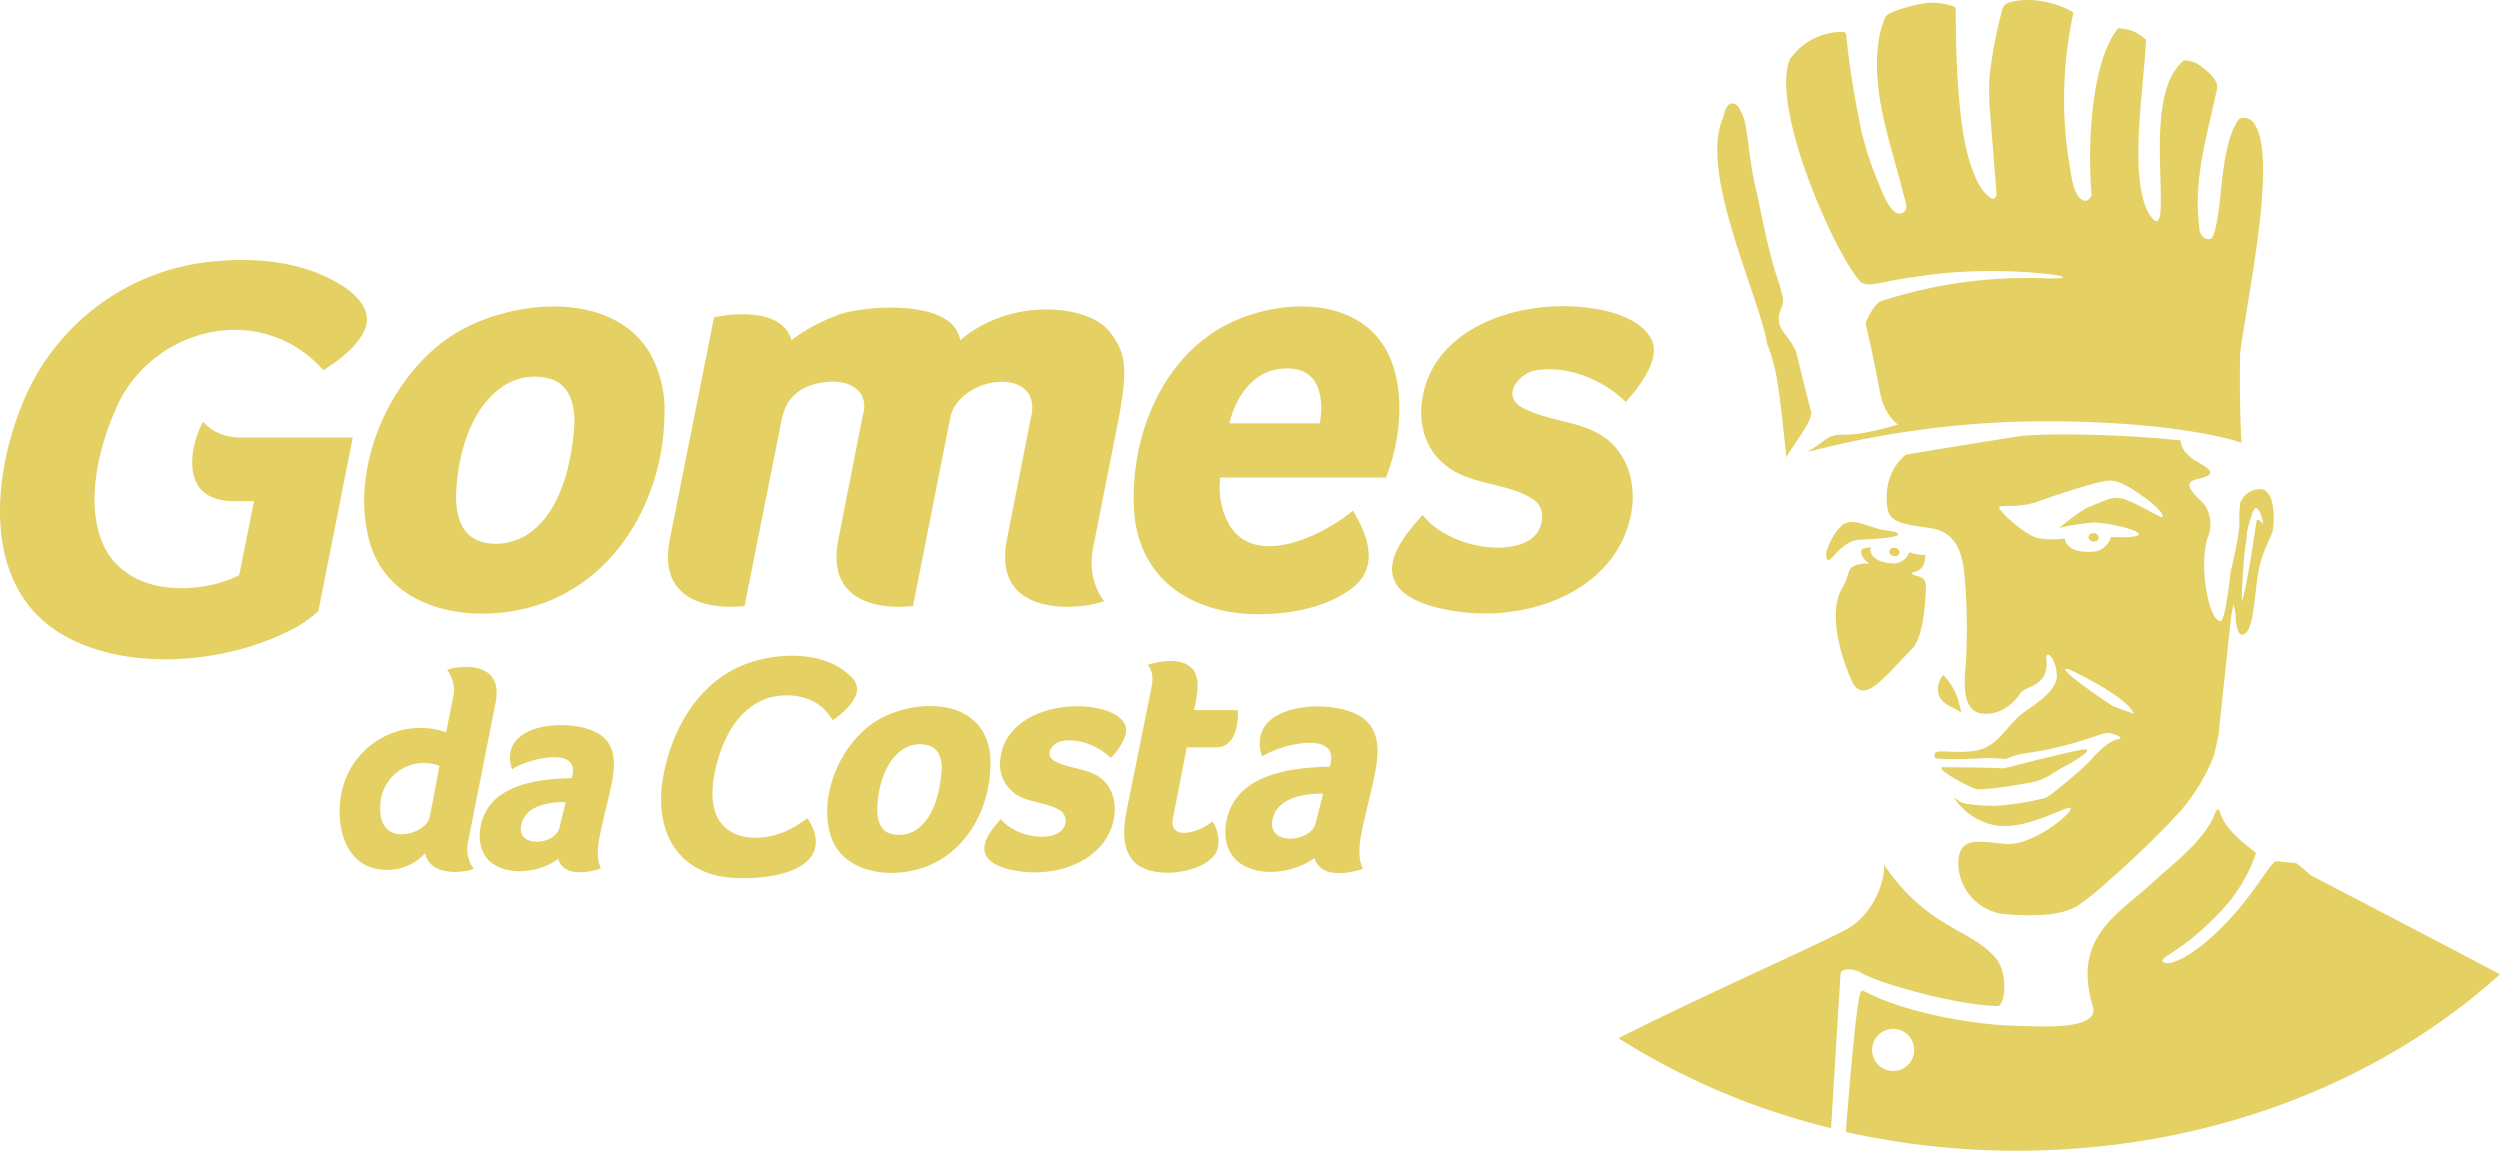 <svg xmlns="http://www.w3.org/2000/svg" viewBox="0 0 566.93 260.94"><defs><style>.a{fill:#e4d063;}</style></defs><path class="a" d="M250.67,73.88l.34.46C250.85,74.12,250.72,74,250.67,73.88Zm1.64,2.18.43.57ZM168.85,137.4,177.3,95c1.11-5.55,5.34-8.15,10.93-8.44,5-.27,9,2.5,7.4,7.74,0,0-5.28,26.9-5.49,27.91-3.68,18.26,16.91,15.2,16.91,15.2s8.08-40.84,8.41-42.53c2-10,21.55-12.12,18.26.11l-5.35,27.22c-3.68,18.26,16.91,15.2,16.91,15.2a20.13,20.13,0,0,0,5.12-1.1s-4-4.41-2.53-12l5.36-27.08c2.6-13.17,2.35-16.79-1.44-21.81l.23.3-.23-.3h0c-4-5.25-14.66-6.32-22.31-4.25a29,29,0,0,0-11.76,6c-1.32-9.48-21.84-8-27.93-5.66-7,2.72-10.29,5.66-10.29,5.66-2.47-8.68-17.58-5.22-17.58-5.22l-10,50.28C148.25,140.46,168.85,137.4,168.85,137.4ZM147.46,80.21c1.85,3.14-1.86-3.17,0,0ZM83.83,122.9c4.83,17.1,26.86,19.21,41.05,13.22,16.46-6.9,25.53-24.55,25.8-41.85a26.63,26.63,0,0,0-3.22-14.06C138.52,65,114.07,68.08,101.7,76.62,88,86.09,79.2,106.55,83.83,122.9Zm19.64-11.69c.46-8.4,3.31-18.9,10.83-23.74a12.69,12.69,0,0,1,11.2-1.32c4.12,1.71,5,6.64,4.72,10.6-.59,8.35-3.06,19.49-10.58,24.43-3.17,2.08-7.81,2.86-11.4,1.33C103.92,120.67,103.22,115.33,103.47,111.21ZM251,74.34l.45.59ZM26.32,92.52l.11-.23a.3.3,0,0,0,0,.08S26.34,92.48,26.32,92.52ZM54.5,99.21c-5.78,0-8.42-3.56-8.42-3.56a14.91,14.91,0,0,0-1.54,3.56s-5.18,14.49,8.66,14.44h4.4l-3.35,16.78c-8.06,4.11-23.46,5.18-29.89-5.11-5.58-9.45-2.2-23.42,2-32.8-.36.8-.66,1.46.07-.15s.41-.9,0-.08c8.13-17.92,32.14-24,46.3-9l.64.65.77-.51c3.26-2.17,7.26-5.19,8.69-9,1.65-4.38-2.45-8-5.81-10-8.49-5.18-19.08-6.1-28.77-5.13A51.79,51.79,0,0,0,4.84,92.18c-6.78,16.95-8.71,41.34,9.52,51.84,15.15,8.72,38.38,6.31,53.19-2a26.93,26.93,0,0,0,4.65-3.48L80,99.21Zm184.73,73.41c-2.62-1.42-.58-4.18,1.62-4.58,3.9-.69,8.37,1.19,11.08,3.88,1.86-2.11,4.38-5.49,3.09-7.79-2-3.58-8.74-4.18-12.51-3.91-7.07.5-14.7,4.07-15.64,11.73a8.23,8.23,0,0,0,3.83,8.37c3,1.79,7,1.66,9.86,3.55A2.91,2.91,0,0,1,241,188c-1,1.3-2.77,1.67-4.3,1.74-3.35.16-7.64-1.31-9.72-4-2.25,2.5-5.52,6.39-2.59,9.28,1.94,1.91,6.14,2.59,8.73,2.76,8.2.55,17.58-3.23,19.43-11.88.69-3.26,0-7-2.66-9.23C246.91,174.17,242.55,174.42,239.23,172.62Zm26.89,12.28,3-15.41h6.57c5.71,0,5-8.46,5-8.46h-9.91c.79-3.73,1.87-8.41-1.57-10.31s-9,.08-9,.08c1.79,1.58.9,5.19.9,5.19l-5.47,27.09c-.75,3.59-1.42,8.35.94,11.66,3.87,5.44,17.68,3.29,19.5-2.09a7.88,7.88,0,0,0-1.16-6.41C272,188.88,264.48,191.05,266.12,184.9ZM308,162.15c-7.26-3.93-25.67-2.47-21.79,9.42,3.65-2.59,18.1-6.46,15.33,2.3-9.1.15-21.46,1.8-23.44,12.43-.65,3.51.07,7.4,3.23,9.54,4.74,3.21,12.33,2,16.75-1.28,1.36,4.61,7.51,3.66,11,2.46-1.48-3-.6-7,.08-10.07s1.44-6.13,2.14-9.2C312.52,172.21,313.91,165.38,308,162.15Zm-9.64,24.53c-1.13,4.55-11.79,5.28-9.61-1.5,1.64-5.07,9-5.23,11.29-5.19ZM364.89,100c-5.45-4.67-13.5-4.21-19.64-7.54-4.82-2.62-1.07-7.73,3-8.46,7.18-1.28,15.44,2.2,20.44,7.16,3.44-3.89,8.09-10.14,5.71-14.39-3.69-6.62-16.13-7.72-23.1-7.23-13.05.92-27.13,7.52-28.87,21.69-.75,6.17,1.52,12.15,7.08,15.47s12.87,3.05,18.2,6.55c2.6,1.72,2.48,5.36.76,7.7s-5.1,3.08-7.92,3.21c-6.18.3-14.11-2.43-17.94-7.4-4.16,4.63-10.19,11.81-4.79,17.15,3.57,3.53,11.34,4.79,16.11,5.11,15.14,1,32.45-6,35.86-22C371.08,111.09,369.78,104.23,364.89,100ZM314,78.77c.41.67.79,1.3,0,0s-.44-.72,0,0c-7.93-13-28.06-10.63-39-3.29-12.7,8.54-18.51,24.72-17.86,39.57.71,16,12.74,24.09,27.91,24.24,7.07,0,14.89-1.25,20.81-5.38,6.56-4.34,5-11.12,1.51-17.1l-.56-1-.9.7c-6.28,5-21.32,12.32-27.17,2.46a17.29,17.29,0,0,1-2-10.68h37.56l.23-.64C317.88,99,318.83,86.77,314,78.77ZM299.31,96H278.8c1.36-5.85,5.21-11.75,11.72-12.39C298.72,82.8,300.41,89.14,299.31,96Zm-164,70.16c-6.39-3.48-22.61-2.19-19.19,8.31,3.21-2.28,15.94-5.7,13.51,2-8,.13-18.91,1.59-20.66,11-.57,3.11.06,6.54,2.85,8.43,4.17,2.83,10.86,1.78,14.75-1.13,1.2,4.06,6.62,3.23,9.69,2.16-1.3-2.66-.52-6.13.07-8.88s1.28-5.41,1.89-8.11C139.36,175,140.58,169,135.34,166.15Zm-8.49,21.64c-1,4-10.39,4.66-8.46-1.32,1.43-4.48,7.93-4.62,9.94-4.58Zm96.06-21.88c-4.87-8.26-18.17-6.59-24.9-1.95-7.45,5.14-12.23,16.26-9.72,25.14,2.63,9.29,14.62,10.44,22.33,7.18,9-3.74,13.89-13.33,14-22.73A14.38,14.38,0,0,0,222.91,165.91Zm-9.38,9c-.32,4.54-1.67,10.59-5.76,13.28a7,7,0,0,1-6.2.72c-2.35-1-2.73-3.9-2.59-6.14.25-4.56,1.8-10.27,5.89-12.9a6.88,6.88,0,0,1,6.09-.71C213.2,170.06,213.69,172.74,213.53,174.89ZM172,159.22c4.54-2.43,11.37-2.08,15.07,1.8.58.61,1.8,2.27,1.8,2.27s8.33-5.29,4.45-9.5c-6.36-6.9-19.22-5.95-26.78-2.06-9.41,4.85-14.64,15.06-16.27,25.16s2.14,19.71,13.11,21.83c6.6,1.28,25.67.27,20.83-11.24-.22-.52-1.08-1.93-1.08-1.93l-2.51,1.66c-3.7,2.44-10.53,4.17-15.17,1.2-5.11-3.27-4.2-10.67-2.72-15.9S167,161.91,172,159.22Zm50.89,6.69c1,1.71-1-1.72,0,0ZM106.17,190.78l6-30.36.36-2c1.14-8.6-8.44-7.09-8.44-7.09a10.74,10.74,0,0,0-2.69.57,7.5,7.5,0,0,1,1.33,6.33s-.66,3.34-1.56,7.84a17.38,17.38,0,0,0-2.44-.68,18.26,18.26,0,0,0-20.63,12c-2.66,7.68-.77,19.87,9.56,19.87a11.43,11.43,0,0,0,8.73-3.78c1.19,5.28,8.37,4.15,8.37,4.15a10.44,10.44,0,0,0,2.69-.58A7.52,7.52,0,0,1,106.17,190.78Zm-8.87-5.05c-1.19,3.66-12.12,6.85-11-3.79a9.88,9.88,0,0,1,11.53-8.78,6.85,6.85,0,0,1,1.82.54C98.81,178.16,97.59,184.86,97.3,185.73Z"/><path class="a" d="M461.71,177.17c2.49-.6,4.07-2.15,6.33-3.3s7.48-4.33,4.28-3.89-17.92,4.27-17.92,4.27c-2.8-.23-13.86-.28-13.86-.28-1.86.31,5.92,4.56,7.65,4.95S459.23,177.78,461.71,177.17Z"/><path class="a" d="M508.5,113.12l-.05.08-.06.19-.1.09-.27.46a27,27,0,0,0-.17,4.62c0,2.93-2,11.13-2,11.13s-1.18,11.42-2.33,11.19c-3.1-.62-4.85-14.12-2.75-19.31.89-2.22.62-5.79-1.47-7.78s-4-4.13-1.87-4.88,6.62-1,1.37-3.89c-3.75-2-4.28-4.12-4.28-5.14-12.31-1.36-31.18-1.76-36.76-.92-8,1.21-25.48,4.13-25.48,4.13s-5.46,3.54-4.27,12.12c.48,3.47,4.23,3.73,9.77,4.55s7,5.13,7.6,9.58a134.63,134.63,0,0,1,.42,21c-.45,4.71-.78,10.58,3.3,11.4s7.62-2.24,8.88-4.31,6.64-1.59,6.09-7.71c-.46-2.63,2.11-1,2.36,3.36.15,2.8-2.91,5.35-7.15,8.22s-5.92,8.24-11.67,9-9.81-1.06-8.76,1.65c.76.08,1.67.15,2.63.19,2.6.12,8.81-.26,10-.23s2.66.17,3.47.19a15.27,15.27,0,0,1,4.44-1.29c10.81-1.5,17.25-4.73,18.69-4.61s3.75,1.17,2.25,1.42-3.77,1.95-6.27,4.81c-1.54,1.76-8.87,7.94-10.15,8.49a59.87,59.87,0,0,1-11.75,1.83c-2.55-.06-6.14-.26-7.43-.81a13.29,13.29,0,0,1-1.72-1.21,14.27,14.27,0,0,0,9.63,6.45c7.27,1.21,17-5.2,16.95-3.8s-8.89,8.52-14.79,8-10.39-1.81-10.7,3.94a11.71,11.71,0,0,0,10.71,12c6.39.46,12.48.43,16.36-1.93a70.69,70.69,0,0,0,7.08-5.72l-.05,0,1.18-1a210.61,210.61,0,0,0,15.12-14.78A44,44,0,0,0,502,171.52c.42-1.6.82-3.43,1.2-5.4,0-.15,0-.3,0-.45.1-1.21,2.66-24.74,2.67-25.23.18-1.15.39-2.29.66-3.41.14.78.3,1.54.45,2.3,0,.45,0,.92,0,1.35.2.76.43,4.49,2.35,2.82s2-10.34,3-14.78,3.1-7.56,3.12-8.76c.45-3.14.14-8.48-2.49-9A4.73,4.73,0,0,0,508.5,113.12Zm-29.27,47.06c-4.48-2.92-13.52-9.31-10.11-8.44,0,0,13.41,6.18,14.71,10.12Zm10.71-43c-1-.4-5.73-3.15-8.26-4s-4.53.46-7.69,1.67c-1.95.75-4.66,3-7.05,4.86a55.11,55.11,0,0,1,7.78-1.22c4.17.1,12.23,2.12,9.9,3-.88.35-3.44.39-5.94.27A4.61,4.61,0,0,1,475.5,125c-2.09.35-5.34.18-6.57-1.36a2.5,2.5,0,0,1-.69-1.53,18.86,18.86,0,0,1-5.56,0c-3-.12-10.41-7-9.2-7.26,1.4-.27,4.75.35,9.07-1.25,3.47-1.29,13.2-4.47,15.4-4.59s3.93.66,8.26,3.73S491,117.59,489.94,117.2Zm19.64,3.31c.51-2,1.23-4.73,1.76-5.17.84-.7,1.84,2.43,1.87,3.49,0,0-1-1.25-1.44-.84-.17.79-2.22,15.54-3.4,18.33-.08-1,.42-10.75,1-13.39C509.47,122.13,509.53,121.32,509.58,120.51Z"/><path class="a" d="M417.4,220.55l.1,0c.21-1,2.9-.92,4.47,0,4.24,2.58,22.14,7.45,30.91,7.58,1.81.29,2.74-7.45-.48-11.08-5.86-6.59-15.25-6.46-25.24-21.06.61,2-1.52,11.42-9.14,15.13-8.33,4.3-34.37,15.84-51,24.32a161.66,161.66,0,0,0,48.22,20.39C416.3,238.21,417.4,220.55,417.4,220.55Z"/><path class="a" d="M520.75,195.76l-4.51-.46c-1-.1-4,5.44-8.71,11-9.23,10.77-15.9,13-17,11.84s4.16-2,13-11.4a35.9,35.9,0,0,0,8.08-13.31c-1.7-1.44-6.88-5-8.1-9-.65-2.24-1.37.58-1.65,1.13-3,5.89-8.79,10.06-13.5,14.4-8.18,7.54-18.68,12.62-13.63,28.67.69,4.91-11.27,4.16-17.19,4-10.28-.19-23.85-2.94-31.82-6.45-1.28-.56-2.37-1.08-3.31-1.55l-.33.2c-.83.45-2.27,16.1-3.5,31.86a177.15,177.15,0,0,0,38.82,4.26c43.28,0,82.25-15.39,109.52-40-8.21-4.39-32.6-17.1-43-22.51A34.8,34.8,0,0,0,520.75,195.76ZM429.2,242.87a4.77,4.77,0,1,1,4.88-4.66A4.77,4.77,0,0,1,429.2,242.87Z"/><path class="a" d="M474.74,122.8a1,1,0,0,0,1.18-.87,1.12,1.12,0,0,0-1.14-1,1,1,0,0,0-1.18.88A1.09,1.09,0,0,0,474.74,122.8Z"/><path class="a" d="M428.44,125.11a1.11,1.11,0,0,0,1.14,1,1,1,0,0,0,1.19-.88,1.12,1.12,0,0,0-1.15-1A1,1,0,0,0,428.44,125.11Z"/><path class="a" d="M433.56,147.19c2.41-2.41,3.06-9.37,3.17-14.15.06-2.74-2.27-2.12-3-2.83-.94-1,2.86.47,2.88-4.43h-.09c-.24.08-1.05.21-3.15-.43l-.41-.08a3.89,3.89,0,0,1-3.08,2.47c-1.78.07-4.46-.42-5.32-1.83-.73-1.19-.3-1.69-.15-1.82a18.13,18.13,0,0,0-2,.34,2.17,2.17,0,0,0-.24.29c-.48.69.6,2.49,1.56,2.9s-1.74-.27-3.74,1c-.74.46-.79,1.53-1.29,2.82s-1.39,2.59-1.75,3.71c-2.13,6.68,1.6,16.18,3,19.31C422.66,160.19,427.69,153.08,433.56,147.19Z"/><path class="a" d="M425.33,64.36c3.84-.65,3.23-.84,12-2,18.32-2.53,40.35,1.18,25.77.74a106.34,106.34,0,0,0-36.56,5.21c-1.55.44-3.49,4.91-3.49,4.91s2.2,9.6,3.22,15.4,4.16,7.63,4.16,7.63a61.85,61.85,0,0,1-8.31,2c-4.66.77-5.78-.43-8.61,1.76-.95.73-2.29,1.66-3.63,2.49A215.08,215.08,0,0,1,462,95.54c30.22-.16,44.24,4.16,46.13,4.8a.73.73,0,0,1,.21-.06c-.24-2-.53-11.87-.33-20.28,1.78-13.73,8.92-46.09,2.69-52.57a2.91,2.91,0,0,0-2.87-.53c-2.95,3.82-3.68,11.42-4.37,18.11-.43,4.19-1.25,8.85-2.15,9.15a1.76,1.76,0,0,1-1.85-.6c-.78-.85-.69-1.72-.81-2.8-1.26-10.88,2.25-21.36,4.15-30.85.25-1.72-2.23-3.88-4-5.12a6.2,6.2,0,0,0-3.58-1.08c-7.74,6.47-4.76,24.87-5.27,34.14,0,.42-.24,2.23-.85,2.35-.85-.22-1.23-.93-2.12-2.31-4.12-9-.9-26.86-.32-38.92-2.2-1.5-2.56-2.25-6.34-2.57-6,7.52-7,25.83-6,37.79-.54,1.26-1.2,1.53-1.91,1.24-2.2-.87-2.67-5.49-3-7.39a91.55,91.55,0,0,1,.7-34.76.7.7,0,0,0,0-.38.65.65,0,0,0-.29-.3A19.62,19.62,0,0,0,463.38.36a17.29,17.29,0,0,0-5.22-.27c-1.14.13-2.93.29-3.69,1.24a3.33,3.33,0,0,0-.54,1.32,109.62,109.62,0,0,0-2.6,13.3c-.54,4.39-.12,8.56.23,12.93q.57,7.26,1.16,14.51c0,.42.14,1.47-.65,1.67a.7.7,0,0,1-.52-.09c-2-1.3-3.16-3.65-4-5.8-2.13-5.45-2.82-11.48-3.33-17.26-.57-6.58-.67-13.16-.73-19.76a.81.81,0,0,0-.07-.41.79.79,0,0,0-.43-.28A13.77,13.77,0,0,0,436.11.8a36,36,0,0,0-4,.94,17.18,17.18,0,0,0-3.64,1.35,2.88,2.88,0,0,0-.59.38,1.51,1.51,0,0,0-.4.59A20.59,20.59,0,0,0,426,9.45c-.94,6.63.12,13.32,1.7,19.78.8,3.26,1.73,6.5,2.62,9.74q.69,2.47,1.31,5c.25,1,1.11,2.91.37,3.86a1.65,1.65,0,0,1-1.38.6c-2.25-.13-4.24-6.06-5-7.83a72.26,72.26,0,0,1-3.32-10.13,203.66,203.66,0,0,1-3.65-22.6c0-.37-.29-.7-1.27-.64a14.62,14.62,0,0,0-11.5,6.21C401.37,24.8,416.59,58.52,422,64,422.89,64.63,424.51,64.5,425.33,64.36Z"/><path class="a" d="M442.56,160.34c.55.26,1.1.59,1.53.82a2.53,2.53,0,0,0,.67.37s-.64-2.66-.69-2.85a14.86,14.86,0,0,0-3.41-5.63C439.92,153.94,437.6,158.08,442.56,160.34Z"/><path class="a" d="M424.55,119.5c-3.49-1.18-5.37-1.71-7-.22s-3.71,5.35-3.41,7c.54,2.91,2.79-3.71,7.66-3.89s9.48-.65,8.55-1.42S428,120.68,424.55,119.5Z"/><path class="a" d="M400.8,78.15a38.8,38.8,0,0,1,1.95,6.65c.95,4.69,2.35,19,2.35,19h0c.91-2.28,6.22-8.35,5.57-10.58-.36-1.25-1.48-5.77-3.3-13.21-.49-2-3.4-4.78-3.81-6.43-.8-3.29,1.24-3.53.68-6.35,0,0-.63-2.5-.65-2.51C400.87,56.92,399.82,50,398,42c-1.39-5.92-1.72-13.51-2.78-15.79-.63-1.43-1.24-2.94-2.56-2.74-1.49.23-1.64,2.8-2.1,3.69-4.83,12,7.19,37.35,10,49.73C400.64,77.46,400.75,77.94,400.8,78.15Z"/></svg>
